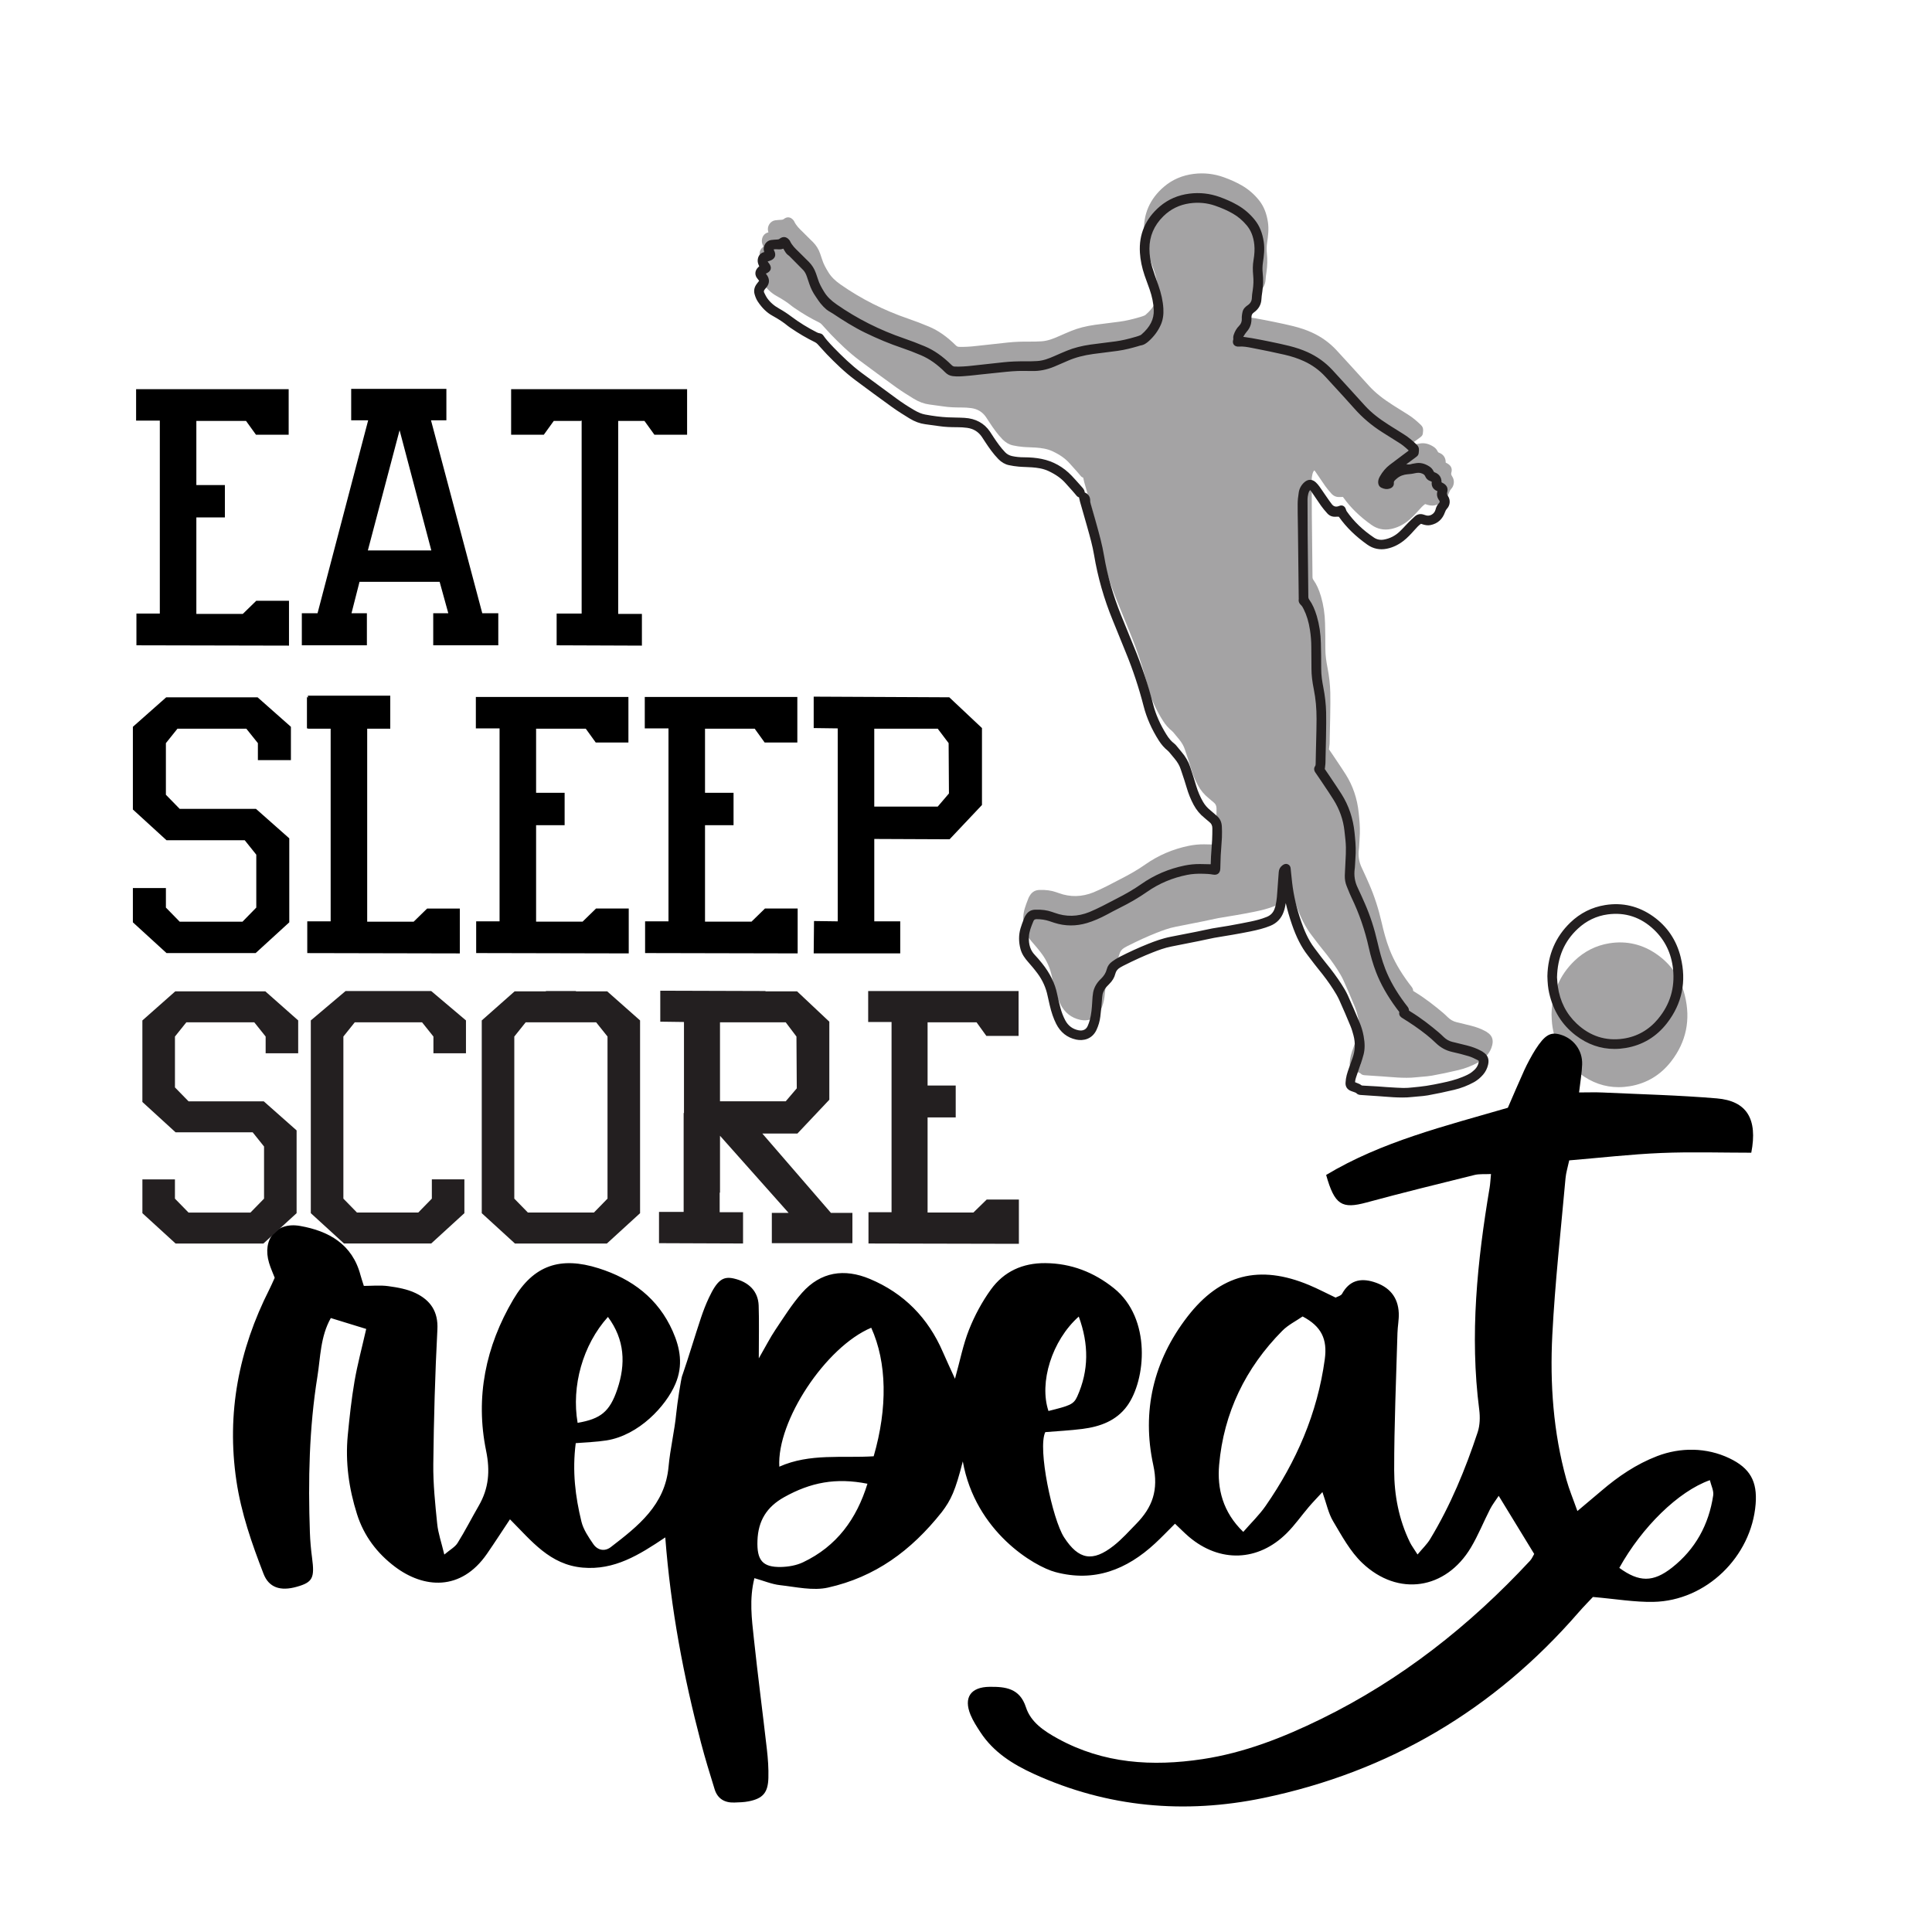 <?xml version="1.0" encoding="UTF-8"?> <svg xmlns="http://www.w3.org/2000/svg" id="Layer_1" data-name="Layer 1" viewBox="0 0 1200 1200"><defs><style> .cls-1 { fill: #a4a3a4; } .cls-2 { fill: #231f20; } </style></defs><g><path class="cls-1" d="m923.59,641.04c-.37-.23-.75-.43-1.13-.63l-.29-.15c-2.4-1.29-5.06-2.29-8.38-3.14-2.44-.63-4.88-1.22-7.33-1.81l-1.91-.46c-1.92-.47-3.63-1.44-5.22-2.96l-.47-.45c-.87-.84-1.77-1.7-2.72-2.5-4.54-3.81-10.63-8.71-17.46-12.87-.32-.19-.62-.4-.93-.62h0c-.01-1.2-.61-2.1-1.22-2.84-.52-.64-1.02-1.3-1.51-1.96-5.33-7.17-9.25-14.03-11.96-20.96-2.26-5.78-3.76-11.81-4.82-16.42-2.02-8.83-4.58-16.73-7.83-24.14-1.35-3.08-2.93-6.66-4.58-10.11-1.77-3.7-2.36-7.54-1.79-11.72l.02-.13c.02-.17.05-.35.06-.52.05-.88.11-1.76.17-2.65.14-2.06.27-4.19.35-6.3.14-4.35-.3-8.71-.73-12.92-.89-8.72-3.6-16.72-8.05-23.76-1.85-2.92-3.8-5.82-5.69-8.63-.68-1.01-1.36-2.03-2.04-3.05-.7-1.06-1.43-2.1-2.09-3.06l-.6-.88c.04-.3.08-.59.12-.88.12-.86.22-1.67.28-2.48.05-.76.06-1.51.06-2.24,0-.37,0-.74.01-1.11.03-1.39.07-2.79.1-4.18.07-2.88.15-5.77.19-8.65l.04-2.93c.07-4.14.13-8.43.04-12.65-.12-5.07-.7-10.32-1.74-15.59-.67-3.41-1.35-7.48-1.33-11.74.03-5.41-.08-10.75-.19-15.77-.13-5.86-.99-11.49-2.53-16.73-1.25-4.23-2.72-7.46-4.63-10.14-.46-.64-.64-1.18-.64-1.9-.06-6.81-.14-13.61-.22-20.42-.07-6.08-.14-12.17-.2-18.25-.07-6.89-.09-14.07-.08-21.95,0-.93.15-1.95.45-3.22.27-1.1.63-1.86,1.17-2.42.37.33.66.76.98,1.23l.24.35c.8,1.14,1.57,2.3,2.35,3.46,1.05,1.56,2.13,3.17,3.24,4.73,1.05,1.46,2.28,2.97,3.88,4.74,1.35,1.49,3.14,2.2,5.18,2.04.52-.04,1.06-.03,1.62-.02.1,0,.2,0,.3,0,.1.13.2.25.29.38,4.47,6.28,10.17,11.83,17.41,16.96,3.66,2.59,7.76,3.45,12.2,2.54,3.58-.73,6.99-2.33,10.16-4.76,2.58-1.98,4.72-4.31,7.06-6.93,1.2-1.35,2.43-2.74,3.93-3.79l.2.07c.49.17.97.33,1.45.46,1.02.28,2.58.62,4.3.27,4.42-.9,7.44-3.61,8.99-8.05.32-.92.68-1.55,1.21-2.11,2.01-2.14,2.26-5.46.6-7.9-.58-.85-.7-1.48-.44-2.39.63-2.25-.14-4.12-2.24-5.4-.4-.25-.82-.46-1.21-.66l-.09-.05c.06-3.03-1.43-5.17-4.33-6.22-.25-.09-.42-.22-.63-.67-.57-1.2-1.41-2.17-2.49-2.88-3-1.96-5.89-2.63-8.83-2.04-.29.06-.58.1-.87.15-.62.1-1.27.2-1.91.41-.88.29-1.83.18-2.83.06,0,0-.02,0-.02,0,1.66-1.25,3.38-2.51,5.32-3.91,2.24-1.62,2.4-1.92,2.56-4.64v-.21c.09-1.34-.33-2.4-1.31-3.35-2.06-1.99-4.85-4.54-8.17-6.58-2.7-1.66-5.38-3.35-8.05-5.04l-1.15-.73c-6.34-4.01-11.03-7.77-14.75-11.83-1.93-2.11-3.85-4.22-5.76-6.34-1.43-1.58-2.86-3.16-4.3-4.73l-1.12-1.23c-3.03-3.33-6.06-6.65-9.12-9.96-4.35-4.71-9.57-8.46-15.52-11.14-3.38-1.52-7.09-2.78-11.36-3.85-3.78-.95-7.64-1.75-11.39-2.53l-.96-.2c-3.28-.68-6.78-1.36-10.68-2.06-1.45-.26-2.89-.46-4.42-.68-.35-.05-.7-.1-1.05-.15.01-.03.02-.05.03-.07l.19-.31c.57-.95,1.16-1.94,1.86-2.73,1.98-2.22,2.96-4.68,3-7.52,0-.52.01-1.04.01-1.57,0-1.35.42-2.18,1.48-2.93,2.97-2.11,4.55-4.88,4.71-8.24.06-1.34.26-2.72.46-4.06l.12-.86c.54-3.78.61-7.51.23-11.09-.25-2.31-.21-4.5.12-6.72.64-4.32,1.16-8.55.52-12.86-.82-5.55-2.63-10.01-5.54-13.63-3.04-3.8-6.69-6.93-10.84-9.29-3.31-1.89-6.94-3.53-11.1-5.02-6.02-2.15-12.28-2.85-18.6-2.06-7.1.88-13.3,3.55-18.44,7.93-8.94,7.62-13.11,17.31-12.4,28.77.28,4.55,1.26,9.3,2.9,14.11.54,1.58,1.11,3.14,1.69,4.71.47,1.29.95,2.58,1.4,3.88,1.57,4.5,2.42,8.68,2.6,12.79.25,5.75-2.21,10.65-7.75,15.42-.3.26-.78.43-1.29.62-.17.06-.33.12-.49.19-.4.16-.83.28-1.28.41l-.48.14c-4.72,1.39-8.64,2.28-12.33,2.79-2.5.35-5,.65-7.51.96-2.65.32-5.39.66-8.08,1.04-5.59.8-10.39,2.03-14.66,3.78-2.46,1-4.92,2.08-7.31,3.13l-.73.32c-3.04,1.33-6.61,2.77-10.42,3-2.37.14-4.7.2-6.91.18-5.32-.06-9.73.12-13.89.56-3.06.32-6.11.66-9.17,1l-4.92.54c-.68.07-1.36.15-2.05.22-1.12.12-2.24.23-3.36.37-4.06.48-7.62.67-10.9.57-.79-.02-1.36-.29-2.02-.94-5.5-5.43-10.93-9.22-16.6-11.61-4.35-1.83-8.7-3.49-12.92-4.94-15.12-5.17-29.22-12.28-41.89-21.12-3.57-2.49-5.92-4.83-7.63-7.57-1.78-2.87-3.14-5.34-3.99-8.1-.28-.92-.6-1.83-.92-2.74l-.34-.97c-.92-2.68-2.41-5.06-4.41-7.08-.5-.51-1.02-1-1.54-1.5-.73-.7-1.49-1.42-2.17-2.16-.82-.88-1.69-1.72-2.54-2.53-2.17-2.08-4.22-4.04-5.44-6.71-.12-.27-.29-.48-.47-.69-1.69-2.09-3.93-2.36-5.98-.74-.43.34-.81.46-1.53.48-1.22.04-2.41.17-3.74.31-1.44.16-2.82,1.06-3.7,2.41-.93,1.43-1.17,3.17-.66,4.78.03.1.06.19.09.29-.04,0-.08.02-.12.03-2.15.55-3.49,2.05-3.88,4.35-.2,1.18-.04,2.35.5,3.59.13.3.26.6.39.9l-.39.33c-1.21,1.04-1.93,2.37-2.01,3.74-.08,1.35.44,2.67,1.5,3.83.27.3.51.64.79,1.05,0,.01.02.02.03.04l-.17.23c-.4.53-.79,1.04-1.19,1.54-1.59,2-2.09,4.26-1.45,6.55.5,1.79,1.16,3.32,1.97,4.54,2.67,4.03,5.62,6.9,9.03,8.78,4,2.2,7.08,4.25,9.7,6.43.4.33.82.62,1.23.89l.43.29c4.96,3.41,10.07,6.4,15.19,8.9.53.26,1.08.67,1.54,1.16.84.9,1.66,1.81,2.48,2.73,1.06,1.19,2.16,2.42,3.3,3.59,5,5.15,11.02,11.09,17.81,16.14,7.24,5.38,14.95,11.1,22.72,16.67,3.56,2.55,7.29,4.86,10.8,7.02,3.27,2,6.48,3.18,9.79,3.61,3.14.4,5.78.75,8.42,1.16,3.92.6,7.76.69,11.01.69.07,0,.15,0,.22,0,2.35,0,4.44.13,6.4.4,3.88.54,6.94,2.41,9.1,5.58.5.73.98,1.48,1.46,2.22l.77,1.18c2.28,3.47,4.84,7.14,8.05,10.44,1.91,1.96,4.08,3.22,6.47,3.74,2.02.44,4.13.76,6.25.94,1.46.13,2.94.18,4.38.24,1.24.05,2.53.1,3.78.19,3.14.24,6.8.69,10.19,2.28,4.67,2.19,8.09,4.64,10.79,7.73.77.88,1.55,1.74,2.33,2.6,1.15,1.27,2.35,2.59,3.45,3.92l.41.5c.78.95,1.07,1.28,2.05,1.62.03.15.06.31.09.46.15.74.31,1.5.52,2.25.65,2.31,1.32,4.61,1.98,6.91.79,2.73,1.57,5.46,2.34,8.2l.36,1.3c1.53,5.43,3.1,11.04,4.05,16.69,2.3,13.76,6.18,27.37,11.55,40.44,1.37,3.32,2.71,6.66,4.06,9.99,1.37,3.39,2.74,6.77,4.12,10.15,4.41,10.72,8.13,21.95,11.06,33.37,1.85,7.21,5.03,14.39,9.45,21.32,1.6,2.5,3.38,4.53,5.45,6.2.33.27.62.54.84.81.91,1.08,1.81,2.17,2.7,3.26l.89,1.07c1.74,2.11,2.95,4.2,3.67,6.38l.76,2.27c1.01,2.98,2.05,6.07,2.93,9.13,1.09,3.79,2.56,7.42,4.37,10.79,1.71,3.17,3.95,5.88,6.66,8.03.53.42,1.03.86,1.53,1.31.57.5,1.13,1,1.73,1.46,1.15.9,1.69,2.12,1.69,3.81,0,2.34-.02,4.84-.15,7.33-.1,1.96-.25,3.92-.39,5.88-.1,1.4-.21,2.79-.29,4.19-.06.88-.08,1.75-.1,2.63-.02.68-.04,1.36-.07,2.04,0,.07-.01.14-.03.22l-1.59-.04c-1.73-.04-3.42-.08-5.11-.1-3.19-.03-6.37.29-9.47.92-9.87,2.02-18.93,5.9-26.94,11.53-4.53,3.18-9.6,6.15-15.94,9.35-1.25.63-2.49,1.29-3.73,1.94-1.42.75-2.89,1.53-4.36,2.26l-.2.1c-2.6,1.28-5.29,2.61-8,3.71-7.25,2.93-14.52,3.09-21.62.47-.27-.1-.54-.19-.82-.28-.22-.07-.44-.15-.66-.23-3.13-1.12-6.63-1.59-10.7-1.42-2.27.09-4.08,1.06-5.39,2.89-.59.83-1,1.54-1.27,2.24l-.29.75c-.72,1.85-1.46,3.77-2.03,5.72-1.19,4.08-1.2,8.4-.02,12.81.9,3.37,2.88,5.95,4.71,8.02,1.69,1.92,3.88,4.47,5.86,7.14,3.14,4.22,5.26,8.93,6.29,14.01.35,1.7.75,3.4,1.14,5.05l.15.65c1.09,4.63,2.36,8.31,4,11.57,2.67,5.32,6.85,8.63,12.43,9.83,4.3.93,9.87-.15,12.6-5.95,1.25-2.66,2.06-5.44,2.41-8.29.47-3.83.84-7.77,1.13-12.04.16-2.43,1.04-4.54,2.68-6.44.46-.53.98-1.07,1.69-1.76,1.96-1.9,3.25-4.05,3.82-6.4.42-1.72,1.41-2.97,3.12-3.96l.33-.19c.49-.28.98-.57,1.49-.82,6.84-3.45,12.59-6.06,18.1-8.23,3.69-1.45,7.64-2.93,11.82-3.74,5.71-1.1,11.45-2.25,17.32-3.44,1.28-.26,2.56-.54,3.83-.82,1.78-.39,3.63-.79,5.44-1.13,2.06-.38,4.16-.72,6.2-1.04,1.63-.26,3.26-.52,4.88-.81,3.83-.67,7.58-1.34,11.27-2.1,4.71-.97,8.64-1.94,12.48-3.51,4.05-1.65,6.84-4.61,8.31-8.79.64-1.82,1.02-3.67,1.27-5.33.95,4.15,2.2,8.5,3.8,13.17,2.75,8.03,5.86,14.14,9.81,19.23.74.95,1.46,1.91,2.19,2.87,1.33,1.75,2.7,3.56,4.12,5.3,3.91,4.78,6.93,8.87,9.49,12.88,1.35,2.1,2.75,4.39,3.84,6.8,2.5,5.48,4.86,11.1,7.05,16.37.73,1.76,1.26,3.7,1.73,5.42,1.33,4.87,1.12,9.73-.63,14.46l-.11.29c-.53,1.43-1.06,2.85-1.55,4.29l-.43,1.23c-.52,1.48-1.06,3.01-1.46,4.56-.4,1.52-.64,3.13-.72,4.79-.12,2.35,1.07,4.14,3.35,5.04.29.12.59.22.9.32.2.07.4.13.59.21l.43.15c.69.24,1.29.45,1.73.92.58.62,1.55.81,2.25.87,2.21.17,4.43.31,6.65.45,1.47.09,2.94.19,4.4.29,1.19.08,2.37.18,3.55.27,1.95.16,3.96.32,5.95.42,1.74.09,3.61.16,5.55.16s4.03-.08,6.06-.32c1.21-.14,2.47-.24,3.68-.34,1.98-.16,4.02-.32,6.03-.68,5.24-.94,10.75-2.1,16.37-3.44,4.28-1.02,8.38-2.6,12.17-4.68,2.16-1.19,4.11-2.79,5.8-4.77,1.5-1.75,2.53-3.8,3.07-6.09.84-3.56-.21-6.11-3.3-8.03Z"></path><path class="cls-1" d="m1046.48,618.25c-2.63-10.6-8.38-19.11-17.09-25.3-9.02-6.4-19.04-8.78-29.79-7.06-8.26,1.32-15.56,4.99-21.7,10.91-9.15,8.83-13.93,20-14.21,33.21v.04c.1,4.33.42,7.43,1.08,10.39,2.47,11.04,8.02,19.91,16.48,26.37,7.36,5.62,15.44,8.45,24.1,8.45,2.29,0,4.63-.2,7-.59,10.43-1.75,19.06-6.94,25.64-15.43,9.37-12.1,12.23-25.89,8.48-40.99Z"></path></g><path d="m179.5,373.14v27.87l-94.76-.2v-19.71h14.53v-119.85h-14.73v-19.51h94.76v28.27h-20.31l-6.17-8.56h-30.86v39.82h17.72v20.11h-17.72v59.92h28.87l8.36-8.16h20.31Zm48.38,7.76v19.91h-40.41v-19.91h9.76l31.45-119.85h-10.55v-19.51h59.13v19.51h-9.56l31.85,119.85h9.95v19.91h-40.41v-19.91h9.36l-5.38-19.51h-49.77l-4.98,19.51h9.56Zm40.02-39.02l-19.71-74.66-19.71,74.66h39.42Zm92.97-80.43h-16.92l-6.17,8.56h-20.31v-28.27h109.3v28.27h-20.31l-6.17-8.56h-16.32v119.85h14.73v19.71l-52.96-.2v-19.71h15.53v-119.85h-.4v.2ZM103.25,433.11h56.74l20.7,18.32v20.7h-20.51v-10.55l-7.17-8.96h-42.8l-7.17,8.96v32.05l8.56,8.76h47.38l20.7,18.32v52.16l-20.9,19.11h-55.34l-20.9-19.11v-21.3h20.51v12.14l8.56,8.76h39.02l8.56-8.76v-32.85l-7.17-8.96h-48.58l-20.9-19.11v-51.36l20.7-18.32Zm87.99-1h51.16v20.51h-14.33v119.85h28.87l8.36-8.16h20.31v27.87l-94.76-.2v-19.71h14.53v-119.65h-14.13v-.2h-.6v-19.51l.6.4v-1.19Zm199.28,132.19v27.87l-94.76-.2v-19.71h14.53v-119.85h-14.73v-19.51h94.76v28.27h-20.31l-6.17-8.56h-30.86v39.82h17.72v20.11h-17.72v59.92h28.87l8.36-8.16h20.31Zm104.92,0v27.87l-94.76-.2v-19.71h14.53v-119.85h-14.73v-19.51h94.76v28.27h-20.31l-6.17-8.56h-30.86v39.82h17.72v20.11h-17.72v59.92h28.87l8.36-8.16h20.31Zm63.71,7.96v19.91h-53.75l.2-20.11,14.73.2v-119.85l-14.93-.2v-19.51l84.21.4,20.31,19.11v47.78l-20.11,21.3-46.78-.2v51.16h16.13Zm30.06-110.69l-6.77-8.96h-39.42v48.38h39.42l6.97-8.16-.2-31.26Z"></path><path d="m423.81,854.29c4.09-11.85,7.6-23.9,11.58-35.8,1.41-4.21,3.01-8.36,4.9-12.38,5.13-10.9,8.71-13.56,15.49-12.01,9.43,2.16,15.13,8,15.44,16.79.34,9.78.08,19.59.08,32.82,4.54-7.88,7.12-13.01,10.3-17.73,5.27-7.84,10.32-15.96,16.56-23,11.63-13.12,26.32-15.22,42.1-8.62,21.2,8.88,36.21,24.22,45.34,45.32,2.26,5.23,4.7,10.39,7.56,16.7,3.18-11.43,5.08-21.38,8.77-30.62,3.47-8.7,8.04-17.21,13.52-24.8,8.09-11.2,19.68-16.52,33.8-16.41,16.13.13,30.19,5.66,42.57,15.55,23.52,18.77,19.94,57.11,8.24,73.18-6.72,9.23-16.8,12.84-27.68,14.24-7.57.97-15.21,1.34-23.13,2-4.91,9.99,4.45,54.16,11.65,65.31,9.06,14.02,17.77,15.51,30.83,5.23,5.09-4.01,9.47-8.93,14.02-13.59,10.04-10.26,13.96-20.92,10.57-36.51-7.25-33.36.06-64.77,21.24-92.18,20.34-26.33,44.64-32.53,75.53-19.61,5.45,2.28,10.7,5.04,16.48,7.79,1.19-.66,3.34-1.12,4.02-2.37,4.49-8.2,11.26-9.93,19.62-7.36,9.81,3,15.15,9.47,15.59,19.3.18,4.11-.7,8.26-.81,12.4-.79,28.42-2.06,56.84-2.04,85.27.01,15.4,2.89,30.67,9.8,44.79,1,2.04,2.41,3.88,4.71,7.54,3.12-3.76,5.92-6.4,7.83-9.57,12.64-20.88,21.89-43.33,29.53-66.42,1.42-4.31,1.54-9.4.96-13.96-5.99-46.4-1.22-92.26,6.47-138,.38-2.27.47-4.6.84-8.37-3.87.19-7.21-.16-10.26.59-22.4,5.54-44.81,11.05-67.08,17.09-15.27,4.14-19.78,1.62-25.06-17.11,34.54-20.74,73.62-30.31,112.86-41.73,3.34-7.66,6.69-15.59,10.26-23.45,1.64-3.62,4.7-9.34,6.85-12.68,5.82-9.07,9.31-11.09,15.45-9.32,8.27,2.38,13.9,9.76,13.59,18.57-.18,5.21-1.11,10.39-1.91,17.37,5.45,0,10.01-.18,14.55.03,23.68,1.1,47.4,1.68,71,3.66,18.6,1.56,25.49,12.72,21.41,33.74-18.43,0-37.22-.61-55.95.17-18.86.79-37.67,2.97-57.13,4.59-.92,4.35-1.99,7.66-2.29,11.03-2.9,32.46-6.55,64.88-8.21,97.4-1.54,30.24.59,60.45,8.76,89.89,1.69,6.09,4.16,11.97,6.82,19.49,6.11-5.15,10.56-8.84,14.96-12.61,10.43-8.93,21.63-16.53,34.57-21.51,14.53-5.58,30.74-5.4,44.8,1.29,12.93,6.15,17.5,14.37,16.38,28.47-2.61,32.73-30.74,60.13-63.48,60.77-11.71.23-23.46-1.82-37.58-3.04-2.04,2.19-5.7,5.87-9.1,9.78-52.31,60.25-117.66,98.88-195.61,115.07-48.71,10.11-96.73,5.94-142.57-14.97-13.12-5.99-25.09-13.51-33.18-25.9-2.26-3.46-4.57-6.99-6.13-10.79-4.4-10.68.04-17.27,11.85-17.39,9.75-.09,18.71.8,22.56,12.68,3.05,9.4,11.33,14.83,19.81,19.49,28.35,15.58,58.69,17.44,89.84,12.75,26.03-3.92,50.26-13.47,73.76-24.98,49.63-24.31,92.22-57.92,129.7-98.25,1.17-1.26,1.84-2.97,2.59-4.22-7.22-11.82-14.27-23.35-22.05-36.09-1.94,2.94-3.91,5.43-5.33,8.2-4.05,7.9-7.36,16.23-11.89,23.84-15.6,26.21-45.24,30.8-67.5,9.68-7.52-7.14-12.75-16.9-18.15-25.98-2.96-4.98-4.12-11.03-6.62-18.08-3.24,3.52-5.93,6.28-8.43,9.21-4.61,5.41-8.71,11.31-13.72,16.3-17.79,17.72-41.57,18.5-60.73,2.3-2.68-2.27-5.14-4.81-8.69-8.16-4.3,4.27-8.21,8.38-12.36,12.23-17.61,16.29-37.69,24.26-61.86,17.83-13.11-3.48-49.75-24.96-57.58-68.77-4.64,18.24-7.29,23.91-13.07,31.52-19.16,24.14-41.46,40.32-70.64,46.86-9.37,2.1-19.89-.4-29.81-1.51-5.13-.57-10.08-2.7-15.91-4.34-3.3,13.04-1.64,25.34-.34,37.51,2.45,22.97,5.47,45.89,8.09,68.84.67,5.87,1.1,11.83.93,17.73-.25,9.21-3.46,12.81-12.31,14.55-2.89.57-5.89.63-8.85.73-6.01.21-10.4-2.35-12.22-8.2-2.98-9.61-5.94-19.23-8.49-28.96-10.83-41.26-18.77-83.05-22.18-127.52-16.29,10.92-31.58,20.5-51.29,18.77-20.4-1.79-31.74-16.53-45.17-30.01-5.19,7.8-9.62,14.68-14.27,21.41-16.26,23.53-39.4,21.43-57.14,8.08-11.18-8.42-19.32-19.22-23.58-32.63-5.07-15.97-7.36-32.36-5.75-49.1,1.08-11.19,2.29-22.41,4.19-33.48,1.8-10.48,4.6-20.79,7.26-32.51-7.04-2.17-14.2-4.37-21.99-6.77-6.52,11.62-6.39,24.32-8.32,36.33-5.16,32.09-5.81,64.48-4.67,96.9.19,5.28.66,10.55,1.36,15.79,1.65,12.4.39,15.1-9.49,17.89-10.15,2.87-17.34.56-20.68-8.09-7.25-18.76-13.87-37.65-16.85-57.81-6.21-42,1.5-81.31,20.49-118.83,1.07-2.11,1.99-4.3,3.32-7.2-1.07-2.79-2.54-5.97-3.53-9.3-4.32-14.48,4.39-25.51,19.27-22.89,17.79,3.13,32.49,11.31,37.56,30.63.45,1.71,1.05,3.38,2.06,6.62,4.82,0,10.1-.55,15.2.15,5.76.79,11.79,1.84,16.96,4.33,9.11,4.39,14.12,11.34,13.52,22.63-1.46,27.81-2.22,55.68-2.54,83.53-.14,12.4,1.18,24.85,2.43,37.21.59,5.8,2.6,11.45,4.41,19.02,3.59-3.05,6.66-4.66,8.24-7.19,4.7-7.53,8.72-15.47,13.17-23.16,6.22-10.77,7.12-21.57,4.56-34.07-6.82-33.28-.32-64.88,16.87-94.02,12.56-21.28,29.18-26.93,53.06-19.36,20.78,6.59,36.93,18.76,45.93,39,4.72,10.63,6.6,21.31,1.71,32.8-5.87,13.8-22.75,31.94-42.86,35.11-6.23.98-12.58,1.14-19.05,1.69-2.24,17.52-.24,33.26,3.54,48.73,1.21,4.96,4.39,9.61,7.35,13.93,2.67,3.9,7.1,4.83,10.91,1.89,16.91-13.01,33.69-26.08,35.85-49.91,1.01-11.15,3.73-22.14,4.8-33.29.54-5.64,2.89-21.07,3.71-23.45Zm348.4,97.2c4.86-5.59,9.94-10.45,13.87-16.11,19.13-27.57,32.19-57.52,36.77-91.14,1.69-12.43-2.05-20.39-13.77-26.56-4.13,2.86-9.01,5.24-12.61,8.88-22.86,23.09-36.4,51-39.24,83.25-1.31,14.8,2.25,29.39,14.98,41.67Zm-231.08-126.8c-28.26,11.88-58.74,57.95-57.08,86.29,19.01-8.47,39.31-5.21,58.61-6.46,8.72-30.07,8.24-58.34-1.52-79.83Zm-2.34,96.89c-19.54-3.9-35.28-.86-51.73,8.33-10.85,6.06-16.15,14.65-16.59,26.99-.43,12.09,3.02,16.65,14.76,16.37,4.57-.11,9.5-.98,13.59-2.93,20.88-9.92,33.22-26.84,39.97-48.77Zm466.99,52.26c12.27,8.94,21,9.09,32.76-.17,14.52-11.44,22.84-26.68,25.56-44.84.44-2.94-1.3-6.21-2.07-9.47-19.59,6.93-42.21,29.18-56.25,54.49Zm-628.18-155.87c-15.66,17.39-22.76,43.02-18.83,65.79,14.27-2.46,19.95-6.85,24.68-20.93,5.24-15.6,4.68-30.66-5.85-44.87Zm292.44-.23c-16.75,14.93-24.72,41.01-18.82,58.66,13.13-3.33,15.6-3.93,17.91-9.09,7.21-16.09,7.22-32.37.91-49.57Z"></path><path class="cls-2" d="m108.87,615.74h55.93l20.41,18.06v20.41h-20.21v-10.4l-7.06-8.83h-42.2l-7.07,8.83v31.6l8.44,8.64h46.71l20.41,18.06v51.42l-20.61,18.84h-54.56l-20.61-18.84v-21h20.21v11.97l8.44,8.64h38.47l8.44-8.64v-32.38l-7.07-8.83h-47.89l-20.61-18.84v-50.63l20.41-18.06Zm180.55,38.47h-20.21v-10.4l-7.06-8.83h-41.8l-7.07,8.83v100.68l8.44,8.64h38.07l8.44-8.64v-11.97h20.21v21l-20.61,18.84h-54.17l-20.61-18.84v-119.72l21.59-18.25h53.19l21.59,18.25v20.41Zm49.65-38.66h18.65v.2h19.43l20.41,18.06v119.72l-20.61,18.84h-57.11l-20.61-18.84v-119.72l20.41-18.06h19.43v-.2Zm-19.63,28.26v100.68l8.44,8.64h41.02l8.44-8.64v-100.68l-7.06-8.83h-43.77l-7.06,8.83Zm127.56,109.12h14.52v19.43l-52.2-.2v-19.43h15.31v-61.43h.2v-56.52l-14.72-.2v-19.23l65.35.2v.2h19.63l20.02,18.84v48.48l-19.82,21h-21.78l42.59,49.26h13.35v18.84h-50.05v-18.84h10.4l-42.59-47.89v35.33h-.2v12.17Zm47.69-109.12l-6.67-8.83h-40.82v49.06h40.82l6.87-8.05-.2-32.19Zm138.16,101.27v27.48l-93.42-.2v-19.43h14.33v-118.15h-14.52v-19.23h93.42v27.87h-20.02l-6.08-8.44h-30.42v39.25h17.47v19.82h-17.47v59.07h28.46l8.24-8.05h20.02Z"></path><path class="cls-2" d="m921,653.29c-.37-.23-.75-.43-1.13-.63l-.29-.15c-2.4-1.29-5.06-2.29-8.38-3.14-2.44-.63-4.88-1.22-7.33-1.81l-1.91-.46c-1.92-.47-3.63-1.44-5.22-2.96l-.47-.45c-.87-.84-1.77-1.7-2.72-2.5-4.54-3.81-10.63-8.71-17.46-12.87-.32-.19-.62-.4-.93-.62h0c-.01-1.2-.61-2.1-1.22-2.84-.52-.64-1.02-1.3-1.51-1.96-5.33-7.17-9.25-14.03-11.96-20.96-2.26-5.78-3.76-11.81-4.82-16.42-2.02-8.83-4.58-16.73-7.83-24.14-1.35-3.08-2.93-6.66-4.58-10.11-1.77-3.7-2.36-7.54-1.79-11.72l.02-.13c.02-.17.05-.35.06-.52.05-.88.11-1.76.17-2.65.14-2.06.27-4.19.35-6.3.14-4.35-.3-8.71-.73-12.92-.89-8.72-3.6-16.72-8.05-23.76-1.85-2.92-3.8-5.82-5.69-8.63-.68-1.01-1.36-2.03-2.04-3.05-.7-1.06-1.43-2.1-2.09-3.06l-.6-.88c.04-.3.08-.59.12-.88.12-.86.22-1.67.28-2.48.05-.76.06-1.51.06-2.24,0-.37,0-.74.01-1.11.03-1.39.07-2.79.1-4.18.07-2.88.15-5.77.19-8.65l.04-2.93c.07-4.14.13-8.43.04-12.65-.12-5.07-.7-10.32-1.74-15.59-.67-3.41-1.35-7.48-1.33-11.74.03-5.41-.08-10.75-.19-15.77-.13-5.86-.99-11.49-2.53-16.73-1.25-4.23-2.72-7.46-4.63-10.14-.46-.64-.64-1.18-.64-1.9-.06-6.81-.14-13.61-.22-20.42-.07-6.08-.14-12.17-.2-18.25-.07-6.89-.09-14.07-.08-21.95,0-.93.15-1.95.45-3.22.27-1.1.63-1.86,1.17-2.42.37.33.66.76.98,1.23l.24.35c.8,1.14,1.57,2.3,2.35,3.46,1.05,1.56,2.13,3.17,3.24,4.73,1.05,1.46,2.28,2.97,3.88,4.74,1.35,1.49,3.14,2.2,5.18,2.04.52-.04,1.06-.03,1.62-.02.1,0,.2,0,.3,0,.1.13.2.25.29.38,4.47,6.28,10.17,11.83,17.41,16.96,3.66,2.59,7.76,3.45,12.2,2.54,3.58-.73,6.99-2.33,10.16-4.76,2.58-1.98,4.72-4.31,7.06-6.93,1.2-1.35,2.43-2.74,3.93-3.79l.2.07c.49.17.97.33,1.45.46,1.02.28,2.58.62,4.3.27,4.42-.9,7.44-3.61,8.99-8.05.32-.92.68-1.55,1.21-2.11,2.01-2.14,2.26-5.46.6-7.9-.58-.85-.7-1.48-.44-2.39.63-2.25-.14-4.12-2.24-5.4-.4-.25-.82-.46-1.21-.66l-.09-.05c.06-3.03-1.43-5.17-4.33-6.22-.25-.09-.42-.22-.63-.67-.57-1.2-1.41-2.17-2.49-2.88-3-1.96-5.89-2.63-8.83-2.04-.29.06-.58.1-.87.15-.62.1-1.27.2-1.91.41-.88.29-1.83.18-2.83.06,0,0-.02,0-.02,0,1.66-1.25,3.38-2.51,5.32-3.91,2.24-1.62,2.4-1.92,2.56-4.64v-.21c.09-1.34-.33-2.4-1.31-3.35-2.06-1.99-4.85-4.54-8.17-6.58-2.7-1.66-5.38-3.35-8.05-5.04l-1.15-.73c-6.34-4.01-11.03-7.77-14.75-11.83-1.93-2.11-3.85-4.22-5.76-6.34-1.43-1.58-2.86-3.16-4.3-4.73l-1.12-1.23c-3.03-3.33-6.06-6.65-9.12-9.96-4.35-4.71-9.57-8.46-15.52-11.14-3.38-1.52-7.09-2.78-11.36-3.85-3.78-.95-7.64-1.75-11.39-2.53l-.96-.2c-3.28-.68-6.78-1.36-10.68-2.06-1.45-.26-2.89-.46-4.42-.68-.35-.05-.7-.1-1.05-.15.01-.03.02-.05.03-.07l.19-.31c.57-.95,1.16-1.94,1.86-2.73,1.98-2.22,2.96-4.68,3-7.52,0-.52.01-1.04.01-1.57,0-1.35.42-2.18,1.48-2.93,2.97-2.11,4.55-4.88,4.71-8.24.06-1.34.26-2.72.46-4.06l.12-.86c.54-3.78.61-7.51.23-11.09-.25-2.31-.21-4.5.12-6.72.64-4.32,1.16-8.55.52-12.86-.82-5.55-2.63-10.01-5.54-13.63-3.04-3.8-6.69-6.93-10.84-9.29-3.31-1.89-6.94-3.53-11.1-5.02-6.02-2.15-12.28-2.85-18.6-2.06-7.1.88-13.3,3.55-18.44,7.93-8.94,7.62-13.11,17.31-12.4,28.77.28,4.55,1.26,9.3,2.9,14.11.54,1.58,1.11,3.14,1.69,4.71.47,1.29.95,2.58,1.4,3.88,1.57,4.5,2.42,8.68,2.6,12.79.25,5.75-2.21,10.65-7.75,15.42-.3.26-.78.43-1.29.62-.17.06-.33.12-.49.19-.4.16-.83.28-1.28.41l-.48.14c-4.72,1.39-8.64,2.28-12.33,2.79-2.5.35-5,.65-7.51.96-2.65.32-5.39.66-8.08,1.04-5.59.8-10.39,2.03-14.66,3.78-2.46,1-4.92,2.08-7.31,3.13l-.73.32c-3.04,1.33-6.61,2.77-10.42,3-2.37.14-4.7.2-6.91.18-5.32-.06-9.73.12-13.89.56-3.06.32-6.11.66-9.17,1l-4.92.54c-.68.07-1.36.15-2.05.22-1.12.12-2.24.23-3.36.37-4.06.48-7.62.67-10.9.57-.79-.02-1.36-.29-2.02-.94-5.5-5.43-10.93-9.22-16.6-11.61-4.35-1.83-8.7-3.49-12.92-4.94-15.12-5.17-29.22-12.28-41.89-21.12-3.57-2.49-5.92-4.83-7.63-7.57-1.78-2.87-3.14-5.34-3.99-8.1-.28-.92-.6-1.83-.92-2.74l-.34-.97c-.92-2.68-2.41-5.06-4.41-7.08-.5-.51-1.02-1-1.54-1.5-.73-.7-1.49-1.42-2.17-2.16-.82-.88-1.69-1.72-2.54-2.53-2.17-2.08-4.22-4.04-5.44-6.71-.12-.27-.29-.48-.47-.69-1.69-2.09-3.93-2.36-5.98-.74-.43.34-.81.46-1.53.48-1.22.04-2.41.17-3.74.31-1.44.16-2.82,1.06-3.7,2.41-.93,1.43-1.17,3.17-.66,4.78.03.1.06.19.09.29-.04,0-.08.02-.12.03-2.15.55-3.49,2.05-3.88,4.35-.2,1.18-.04,2.35.5,3.59.13.3.26.6.39.9l-.39.33c-1.21,1.04-1.93,2.37-2.01,3.74-.08,1.35.44,2.67,1.5,3.83.27.3.51.64.79,1.05,0,.01.02.02.03.04l-.17.23c-.4.53-.79,1.04-1.19,1.54-1.59,2-2.09,4.26-1.45,6.55.5,1.79,1.16,3.32,1.97,4.54,2.67,4.03,5.62,6.9,9.03,8.78,4,2.2,7.08,4.25,9.7,6.43.4.33.82.62,1.23.89l.43.29c4.96,3.41,10.07,6.4,15.19,8.9.53.26,1.08.67,1.54,1.16.84.9,1.66,1.81,2.48,2.73,1.06,1.19,2.16,2.42,3.3,3.59,5,5.15,11.02,11.09,17.81,16.14,7.24,5.38,14.95,11.1,22.72,16.67,3.56,2.55,7.29,4.86,10.8,7.02,3.27,2,6.48,3.18,9.79,3.61,3.14.4,5.78.75,8.42,1.16,3.92.6,7.76.69,11.01.69.07,0,.15,0,.22,0,2.35,0,4.44.13,6.4.4,3.88.54,6.94,2.41,9.1,5.58.5.73.98,1.48,1.46,2.22l.77,1.18c2.28,3.47,4.84,7.14,8.05,10.44,1.91,1.96,4.08,3.22,6.47,3.74,2.02.44,4.13.76,6.25.94,1.46.13,2.94.18,4.38.24,1.24.05,2.53.1,3.78.19,3.14.24,6.8.69,10.19,2.28,4.67,2.19,8.09,4.64,10.79,7.73.77.88,1.55,1.74,2.33,2.6,1.15,1.27,2.35,2.59,3.45,3.92l.41.5c.78.95,1.07,1.28,2.05,1.62.03.15.06.31.09.46.15.74.31,1.5.52,2.25.65,2.31,1.32,4.61,1.98,6.91.79,2.73,1.57,5.46,2.34,8.2l.36,1.3c1.53,5.43,3.1,11.04,4.05,16.69,2.3,13.76,6.18,27.37,11.55,40.44,1.37,3.32,2.71,6.66,4.06,9.99,1.37,3.39,2.74,6.77,4.12,10.15,4.41,10.72,8.13,21.95,11.06,33.37,1.85,7.21,5.03,14.39,9.45,21.32,1.6,2.5,3.38,4.53,5.45,6.2.33.27.62.54.84.81.91,1.08,1.81,2.17,2.7,3.26l.89,1.07c1.74,2.11,2.95,4.2,3.67,6.38l.76,2.27c1.01,2.98,2.05,6.07,2.93,9.13,1.09,3.79,2.56,7.42,4.37,10.79,1.71,3.17,3.95,5.88,6.66,8.03.53.42,1.03.86,1.53,1.31.57.5,1.13,1,1.73,1.46,1.15.9,1.69,2.12,1.69,3.81,0,2.34-.02,4.84-.15,7.33-.1,1.96-.25,3.92-.39,5.88-.1,1.4-.21,2.79-.29,4.19-.06.88-.08,1.75-.1,2.63-.02.68-.04,1.36-.07,2.04,0,.07-.01.14-.03.22l-1.59-.04c-1.73-.04-3.42-.08-5.11-.1-3.19-.03-6.37.29-9.47.92-9.87,2.02-18.93,5.9-26.94,11.53-4.53,3.18-9.6,6.15-15.94,9.35-1.25.63-2.49,1.29-3.73,1.94-1.42.75-2.89,1.53-4.36,2.26l-.2.1c-2.6,1.28-5.29,2.61-8,3.71-7.25,2.93-14.52,3.09-21.62.47-.27-.1-.54-.19-.82-.28-.22-.07-.44-.15-.66-.23-3.13-1.12-6.63-1.59-10.7-1.42-2.27.09-4.08,1.06-5.39,2.89-.59.83-1,1.54-1.27,2.24l-.29.75c-.72,1.85-1.46,3.77-2.03,5.72-1.19,4.08-1.2,8.4-.02,12.81.9,3.37,2.88,5.95,4.71,8.02,1.69,1.92,3.88,4.47,5.86,7.14,3.14,4.22,5.26,8.93,6.29,14.01.35,1.7.75,3.4,1.14,5.05l.15.65c1.09,4.63,2.36,8.31,4,11.57,2.67,5.32,6.85,8.63,12.43,9.83,4.3.93,9.87-.15,12.6-5.95,1.25-2.66,2.06-5.44,2.41-8.29.47-3.83.84-7.77,1.13-12.04.16-2.43,1.04-4.54,2.68-6.44.46-.53.98-1.07,1.69-1.76,1.96-1.9,3.25-4.05,3.82-6.4.42-1.72,1.41-2.97,3.12-3.96l.33-.19c.49-.28.98-.57,1.49-.82,6.84-3.45,12.59-6.06,18.1-8.23,3.69-1.45,7.64-2.93,11.82-3.74,5.71-1.1,11.45-2.25,17.32-3.44,1.28-.26,2.56-.54,3.83-.82,1.78-.39,3.63-.79,5.44-1.13,2.06-.38,4.16-.72,6.2-1.04,1.63-.26,3.26-.52,4.88-.81,3.83-.67,7.58-1.34,11.27-2.1,4.71-.97,8.64-1.94,12.48-3.51,4.05-1.65,6.84-4.61,8.31-8.79.64-1.82,1.02-3.67,1.27-5.33.95,4.15,2.2,8.5,3.8,13.17,2.75,8.03,5.86,14.14,9.81,19.23.74.95,1.46,1.91,2.19,2.87,1.33,1.75,2.7,3.56,4.12,5.3,3.91,4.78,6.93,8.87,9.49,12.88,1.35,2.1,2.75,4.39,3.84,6.8,2.5,5.48,4.86,11.1,7.05,16.37.73,1.76,1.26,3.7,1.73,5.42,1.33,4.87,1.12,9.73-.63,14.46l-.11.29c-.53,1.43-1.06,2.85-1.55,4.29l-.43,1.23c-.52,1.48-1.06,3.01-1.46,4.56-.4,1.52-.64,3.13-.72,4.79-.12,2.35,1.07,4.14,3.35,5.04.29.12.59.22.9.32.2.07.4.13.59.21l.43.15c.69.24,1.29.45,1.73.92.58.62,1.55.81,2.25.87,2.21.17,4.43.31,6.65.45,1.47.09,2.94.19,4.4.29,1.19.08,2.37.18,3.55.27,1.95.16,3.96.32,5.95.42,1.74.09,3.61.16,5.55.16s4.03-.08,6.06-.32c1.21-.14,2.47-.24,3.68-.34,1.98-.16,4.02-.32,6.03-.68,5.24-.94,10.75-2.1,16.37-3.44,4.28-1.02,8.38-2.6,12.17-4.68,2.16-1.19,4.11-2.79,5.8-4.77,1.5-1.75,2.53-3.8,3.07-6.09.84-3.56-.21-6.11-3.3-8.03Zm-75.84,7.55c.64-1.93,1.29-3.92,1.8-5.93.83-3.31.84-6.93.01-11.41-.54-2.91-1.35-5.67-2.42-8.2l-.1-.24c-2.35-5.55-4.78-11.29-7.32-16.87-1.11-2.44-2.54-4.76-3.79-6.71-2.8-4.35-6.05-8.78-9.95-13.55-1.8-2.2-3.55-4.53-5.23-6.78-.61-.81-1.22-1.63-1.84-2.44-3.9-5.15-6.27-11.06-8.06-16.16-2.84-8.06-4.75-16.23-5.69-24.3-.21-1.84-.4-3.68-.59-5.52l-.24-2.38c-.02-.24-.05-.48-.06-.72-.06-1.44-.76-2.46-1.96-2.88-1.35-.47-2.39.12-3.23.76-1.38,1.05-2.11,2.42-2.24,4.17-.1,1.39-.2,2.77-.31,4.16-.16,2.1-.32,4.2-.45,6.3-.21,3.31-.42,6.74-1.16,10.06-.16.71-.38,1.46-.68,2.3-.85,2.37-2.41,4-4.77,4.97-3.55,1.47-7.24,2.32-10.05,2.91-3.97.82-8.19,1.63-13.69,2.62-1.61.29-3.23.54-4.86.79-1.73.27-3.53.54-5.29.87-1.87.34-3.75.75-5.57,1.15-1.31.28-2.62.57-3.94.83-3.83.77-7.67,1.51-11.51,2.26l-4.85.95c-5.14,1.01-9.98,2.8-14.03,4.42-5.93,2.37-11.84,5.08-18.07,8.27-1.44.74-2.76,1.64-4.21,2.66-1.71,1.2-2.87,2.85-3.36,4.78-.57,2.26-1.75,4.18-3.71,6.05-2.56,2.45-4.16,5.25-4.76,8.34-.32,1.67-.42,3.37-.52,5.02l-.03.52c-.25,4.23-.54,8.02-1.55,11.7-.35,1.26-.79,2.51-1.31,3.69-1.35,3.07-4.29,2.88-5.48,2.66-3.75-.7-6.57-2.76-8.38-6.12-1.3-2.42-2.35-5.14-3.12-8.09-.68-2.63-1.39-5.43-1.96-8.25-1.36-6.73-4.45-13.02-9.44-19.23-1.62-2.02-3.1-3.72-4.5-5.2-2.71-2.85-3.86-6.43-3.61-11.27.17-3.25,1.38-6.19,2.66-9.3l.16-.39c.35-.86.93-1.2,1.98-1.2,2.84,0,5.42.4,7.89,1.22.43.14.85.29,1.28.43.62.21,1.23.43,1.86.62,6.64,2.12,13.45,2.16,20.26.13,3.97-1.19,8.11-2.96,12.65-5.41,2.22-1.2,4.85-2.61,7.53-3.94,6.49-3.22,12.11-6.52,17.2-10.08,7.33-5.13,15.68-8.65,24.82-10.47,3-.6,6.27-.83,10.01-.7l.67.02c.79.02,1.6.05,2.39.11,1.17.1,2.11.22,2.96.38,1.66.32,2.69-.15,3.25-.6.56-.44,1.23-1.31,1.3-2.95.06-1.25.08-2.5.11-3.75.03-1.51.07-3.06.15-4.59.09-1.7.22-3.39.35-5.09.15-1.95.3-3.97.4-5.96.12-2.52.04-5-.04-6.88-.13-2.81-1.19-5.06-3.16-6.69-.63-.52-1.23-1.06-1.84-1.6-.74-.65-1.5-1.33-2.28-1.96-1.78-1.42-3.26-3.15-4.42-5.14-1.75-3.01-3.18-6.35-4.25-9.93-1.01-3.4-2.19-7.11-3.7-11.68-1.11-3.38-2.92-6.49-5.52-9.52-.59-.69-1.17-1.39-1.74-2.1-.45-.55-.89-1.1-1.35-1.64-.34-.41-.75-.87-1.25-1.25-1.82-1.38-3.4-3.19-4.95-5.71-3.95-6.38-6.63-12.49-8.21-18.67-3.05-11.96-7.12-24.13-12.1-36.18-2.76-6.68-5.51-13.47-7.83-19.23-4.98-12.33-8.53-24.73-10.56-36.85-1.14-6.84-3.02-13.59-4.84-20.12l-.77-2.78c-.48-1.75-.99-3.5-1.5-5.25-.43-1.48-.86-2.97-1.27-4.46-.18-.63-.26-1.15-.24-1.59.07-2.43-1.15-4.28-3.37-5.16-.07-.47-.16-.99-.39-1.49-.33-.71-.84-1.29-1.3-1.8l-1.4-1.58c-1.62-1.82-3.29-3.7-5.01-5.51-5.21-5.48-11.49-9-18.69-10.47-3.36-.69-6.98-1-11.01-1.01-2.61,0-4.98-.24-7.3-.74-1.75-.38-3.17-1.16-4.35-2.38-2.78-2.88-5.07-6.2-7-9.08-.37-.56-.74-1.13-1.1-1.69-.44-.69-.88-1.38-1.34-2.06-3.59-5.25-8.88-8.12-15.72-8.54-1.96-.12-3.95-.16-5.87-.2-1.54-.03-3.08-.06-4.62-.13-4.26-.2-8.87-.77-14.1-1.75-2.12-.4-4.22-1.26-6.84-2.79-4.04-2.37-7.68-4.75-11.11-7.29-3.05-2.26-6.12-4.5-9.18-6.75-4.14-3.04-8.29-6.07-12.41-9.14-6.31-4.7-11.97-10.25-17.13-15.54-1.31-1.34-2.67-2.82-4.17-4.53-.81-.93-1.56-1.95-2.18-2.83-.44-.63-1.11-1.38-2.36-1.57-.61-.09-1.2-.27-1.7-.53-5.73-2.89-11.17-6.25-16.16-10.01-2.37-1.78-4.81-3.37-7.26-4.74-3.26-1.81-5.76-3.99-7.63-6.67-.54-.77-.96-1.63-1.41-2.55l-.36-.72c-.26-.51-.42-1.17.4-2.14l.34-.4c.23-.27.46-.54.68-.81,1.94-2.45,2.03-5.08.25-7.61-.21-.3-.43-.61-.65-.9.1-.06.23-.12.4-.19.18-.08.36-.16.53-.25,1.14-.62,1.84-1.42,2.08-2.36.24-.95,0-1.98-.71-3.08-.16-.25-.35-.49-.53-.73-.14-.18-.27-.35-.4-.54-.11-.17-.19-.3-.25-.4.11-.03.23-.07.34-.1l.47-.16c.55-.18,1.11-.36,1.66-.65,2.08-1.1,2.72-2.88,1.87-5.14-.09-.25-.21-.48-.33-.72-.14-.27-.24-.48-.3-.67.73-.2,1.54-.17,2.49-.11.97.07,2.23.15,3.52-.41.3.49.58.94.83,1.4.67,1.24,1.47,2.17,2.44,2.83l.13.09c.07.05.16.11.19.14l2.3,2.3c2.12,2.12,4.32,4.32,6.44,6.51.97,1.01,1.71,2.33,2.33,4.16l.48,1.44c.35,1.05.71,2.11,1.07,3.16.94,2.77,2.25,5.35,3.88,7.68.31.44.6.88.9,1.33.68,1.01,1.38,2.05,2.17,3.02,1.25,1.53,2.45,2.75,3.65,3.74.79.65,1.67,1.16,2.52,1.65.5.29,1,.58,1.47.89,6.18,4.11,12.88,8.39,19.97,11.84,7.85,3.82,15.33,6.92,22.87,9.47,3.79,1.28,7.68,2.77,11.88,4.56,5.24,2.23,10.14,5.69,14.98,10.57,1.39,1.41,2.91,2.18,4.78,2.41,2.87.36,5.7.12,8.44-.12.67-.06,1.35-.12,2.02-.17,1.15-.08,2.31-.22,3.43-.36.6-.07,1.21-.15,1.81-.21l2.25-.24c2.66-.29,5.31-.57,7.97-.83,1.18-.12,2.35-.24,3.53-.37,4.83-.51,9.82-1.04,14.74-.93.78.02,1.55.02,2.33.02.84,0,1.68,0,2.52.03,4.59.13,9.23-.77,13.84-2.67,2.04-.84,4.1-1.74,6.08-2.61.89-.39,1.77-.77,2.66-1.16,4.57-1.98,9.68-3.33,15.62-4.14,2.38-.32,4.76-.62,7.15-.91,2.69-.33,5.37-.67,8.05-1.04,4.61-.64,8.96-1.81,12.61-2.87.21-.06.42-.14.63-.21.32-.11.62-.22.89-.25,2.18-.28,3.8-1.5,5.1-2.66,3.34-2.98,5.88-6.44,7.56-10.28,1.27-2.91,1.78-6.17,1.56-9.97-.27-4.62-1.32-9.47-3.23-14.83l-.21-.58c-1.23-3.45-2.5-7.02-3.57-10.58-1.09-3.64-1.65-7.41-1.65-11.2-.01-7.71,2.88-14.48,8.6-20.13,4.52-4.46,10.03-7.17,16.38-8.06,5.41-.76,10.67-.29,15.62,1.4,4.27,1.46,7.98,3.1,11.32,5.04,3.14,1.81,5.9,4.15,8.44,7.15,2.7,3.18,4.26,7.12,4.78,12.07.3,2.87.14,5.98-.51,9.78-.48,2.8-.53,5.84-.17,9.56.27,2.8.18,5.7-.28,8.86l-.14.93c-.19,1.24-.39,2.53-.41,3.83-.03,2.01-.87,3.5-2.64,4.7-1.18.8-2.61,1.98-3.13,3.98-.22.85-.33,1.7-.43,2.53l-.03.27c-.07.54-.04,1.08-.02,1.54.1,1.76-.46,3.23-1.73,4.5-1.46,1.46-2.57,3.32-3.29,5.52-.29.87-.37,1.77-.25,2.54.03.16-.01.32-.09.6-.05.19-.1.38-.13.57-.14.93.03,1.75.51,2.39.48.65,1.24,1.06,2.19,1.19.2.03.49.06.81.03,2.77-.25,5.58.3,8.39.84,7.73,1.49,14.11,2.82,20.08,4.19,4.47,1.02,8.44,2.34,12.12,4.03,5.09,2.33,9.55,5.57,13.27,9.62,1.45,1.58,2.9,3.15,4.34,4.73,4.52,4.92,9.2,10,13.7,15.08,4.96,5.61,10.79,10.56,17.34,14.7,2.99,1.89,5.99,3.78,8.99,5.66l1.53.96c2.24,1.41,4.22,3.14,5.9,4.74-.21.17-.42.34-.63.5-1.26.95-2.53,1.89-3.79,2.83-2.47,1.85-4.95,3.69-7.4,5.57-2.43,1.87-4.5,4.3-6.13,7.23-.54.97-1.15,2.3-1.03,3.88.11,1.42.78,2.5,1.9,3.05,1.92.94,3.64,1.13,5.25.58,1.85-.63,2.72-1.83,2.58-3.59-.06-.8.24-1.17,1.07-1.95,1.36-1.29,2.63-2.12,4-2.6,1.18-.42,2.29-.66,3.31-.74,1.42-.1,3.1-.27,4.76-.67,1.78-.43,3.31-.33,4.65.31.88.42,1.33.83,1.58,1.42.7,1.69,1.94,2.81,3.7,3.33.5.15.49.25.47.45-.22,1.85.22,4.34,3.54,5.67-.62,2.01-.25,3.91,1.13,5.79q.58.8-.17,1.59c-1.07,1.13-1.76,2.44-2.13,4-.32,1.37-1.28,2.6-2.57,3.27-1.2.63-2.54.71-3.77.23-.2-.08-.41-.14-.62-.2-.11-.03-.23-.07-.34-.11-2.06-.7-3.97-.34-5.53,1.04-1.55,1.38-3.02,2.83-4.25,4.07-.71.72-1.41,1.46-2.1,2.2-1.01,1.08-2.06,2.19-3.15,3.22-2.79,2.63-6.06,4.29-9.72,4.94-2.29.41-4.35,0-6.14-1.19-7.04-4.72-12.59-10.08-16.98-16.36-.2-.28-.33-.68-.48-1.1-.05-.15-.1-.29-.15-.43-.33-.91-.9-1.56-1.64-1.88-.51-.22-1.35-.39-2.46.08q-2.75,1.17-4.5-1.06c-1.14-1.45-2.21-3.02-3.25-4.53-.4-.59-.8-1.17-1.21-1.75-.42-.6-.84-1.22-1.25-1.83-.68-1-1.36-2-2.07-2.98-.69-.95-1.42-1.79-2.16-2.48-2.27-2.13-4.91-2.13-7.24-.01-1.82,1.66-2.98,3.76-3.37,6.09-.46,2.8-.69,5.12-.7,7.29-.03,3.73.04,7.51.1,11.17.03,1.72.06,3.44.08,5.17l.48,41.97c0,.11,0,.22.01.33,0,.18.02.35,0,.46-.32,1.91.68,3.07,1.45,3.78.63.58,1.11,1.48,1.59,2.43,1.88,3.73,3.17,7.98,3.94,13.02.54,3.51.81,6.98.82,10.3,0,2.22.03,4.44.05,6.66.03,2.38.05,4.76.05,7.14,0,3.79.48,7.89,1.49,12.91,1.15,5.69,1.69,11.69,1.67,18.34-.01,4.76-.14,9.61-.26,14.29-.05,2.09-.11,4.19-.15,6.28l-.14,6.92c-.02.8-.04,1.27-.36,1.73-.81,1.14-.75,2.55.14,3.87l1.12,1.63c.8,1.16,1.6,2.32,2.38,3.49.68,1.02,1.36,2.04,2.04,3.05,1.92,2.85,3.9,5.8,5.75,8.76,3.76,5.99,6.04,12.45,6.79,19.18l.21,1.85c.32,2.79.65,5.68.71,8.5.06,2.74-.09,5.55-.23,8.27-.06,1.1-.11,2.21-.16,3.31-.03.83-.08,1.65-.13,2.48-.07,1.18-.13,2.36-.16,3.55-.06,2.37.34,4.61,1.2,6.67.29.69.56,1.37.84,2.06.66,1.64,1.34,3.33,2.13,4.96,4.71,9.74,8.32,20.2,10.73,31.09,1.22,5.5,2.7,10.48,4.51,15.2,2.83,7.35,6.98,14.71,12.7,22.48.31.42.64.84.96,1.25l.48.61c.29.37.31.48.28.61-.41,2.1,1.24,3.14,1.86,3.53l.32.2c2.47,1.56,5.03,3.17,7.46,4.86,5.52,3.84,9.5,7.03,12.9,10.33,3.08,2.99,6.47,4.85,10.36,5.7,3.49.76,6.93,1.65,10.24,2.65,1.79.54,3.55,1.4,5.34,2.31,1.03.52,1.06.59.74,1.89-.51,2.11-1.76,3.84-4.08,5.62-1.72,1.32-3.7,2.19-5.94,3.11-4.39,1.81-9.13,2.89-13.23,3.75-2.68.56-5.85,1.21-9.09,1.71-2.89.44-5.8.73-8.71,1.01-1.85.18-3.76.36-5.6.32-2.74-.06-5.54-.24-8.24-.41l-2-.12c-1.03-.06-2.07-.14-3.1-.23-.97-.08-1.93-.15-2.9-.21-2.98-.19-5.95-.35-8.93-.5-.57-.03-.85-.08-1.15-.35-.51-.47-1.15-.72-1.7-.94-.15-.06-.3-.12-.44-.18-.5-.22-1-.41-1.51-.61h-.04c.02-1.08.28-2.05.57-2.95.45-1.4.93-2.79,1.42-4.18.41-1.17.82-2.35,1.21-3.53l.21-.63Zm198.74-66.34c-2.63-10.6-8.38-19.11-17.09-25.3-9.02-6.4-19.04-8.78-29.79-7.06-8.26,1.32-15.56,4.99-21.7,10.91-9.15,8.83-13.93,20-14.21,33.21v.04c.1,4.33.42,7.43,1.08,10.39,2.47,11.04,8.02,19.91,16.48,26.37,7.36,5.62,15.44,8.45,24.1,8.45,2.29,0,4.63-.2,7-.59,10.43-1.75,19.06-6.94,25.64-15.43,9.37-12.1,12.23-25.89,8.48-40.99Zm-13.98,38.29c-5.76,6.91-13.04,11.06-21.65,12.33-10.91,1.61-20.64-1.53-28.93-9.31-6.49-6.1-10.44-13.89-11.75-23.18-.2-1.4-.3-2.83-.39-4.1-.04-.52-.07-1.01-.11-1.46.3-12.53,4.53-22.42,12.92-30.22,5.35-4.97,11.6-7.96,18.58-8.9,10.96-1.47,20.66,1.76,28.83,9.58,6.76,6.47,10.71,14.67,11.74,24.37,1.24,11.64-1.88,22.03-9.26,30.88Z"></path></svg> 